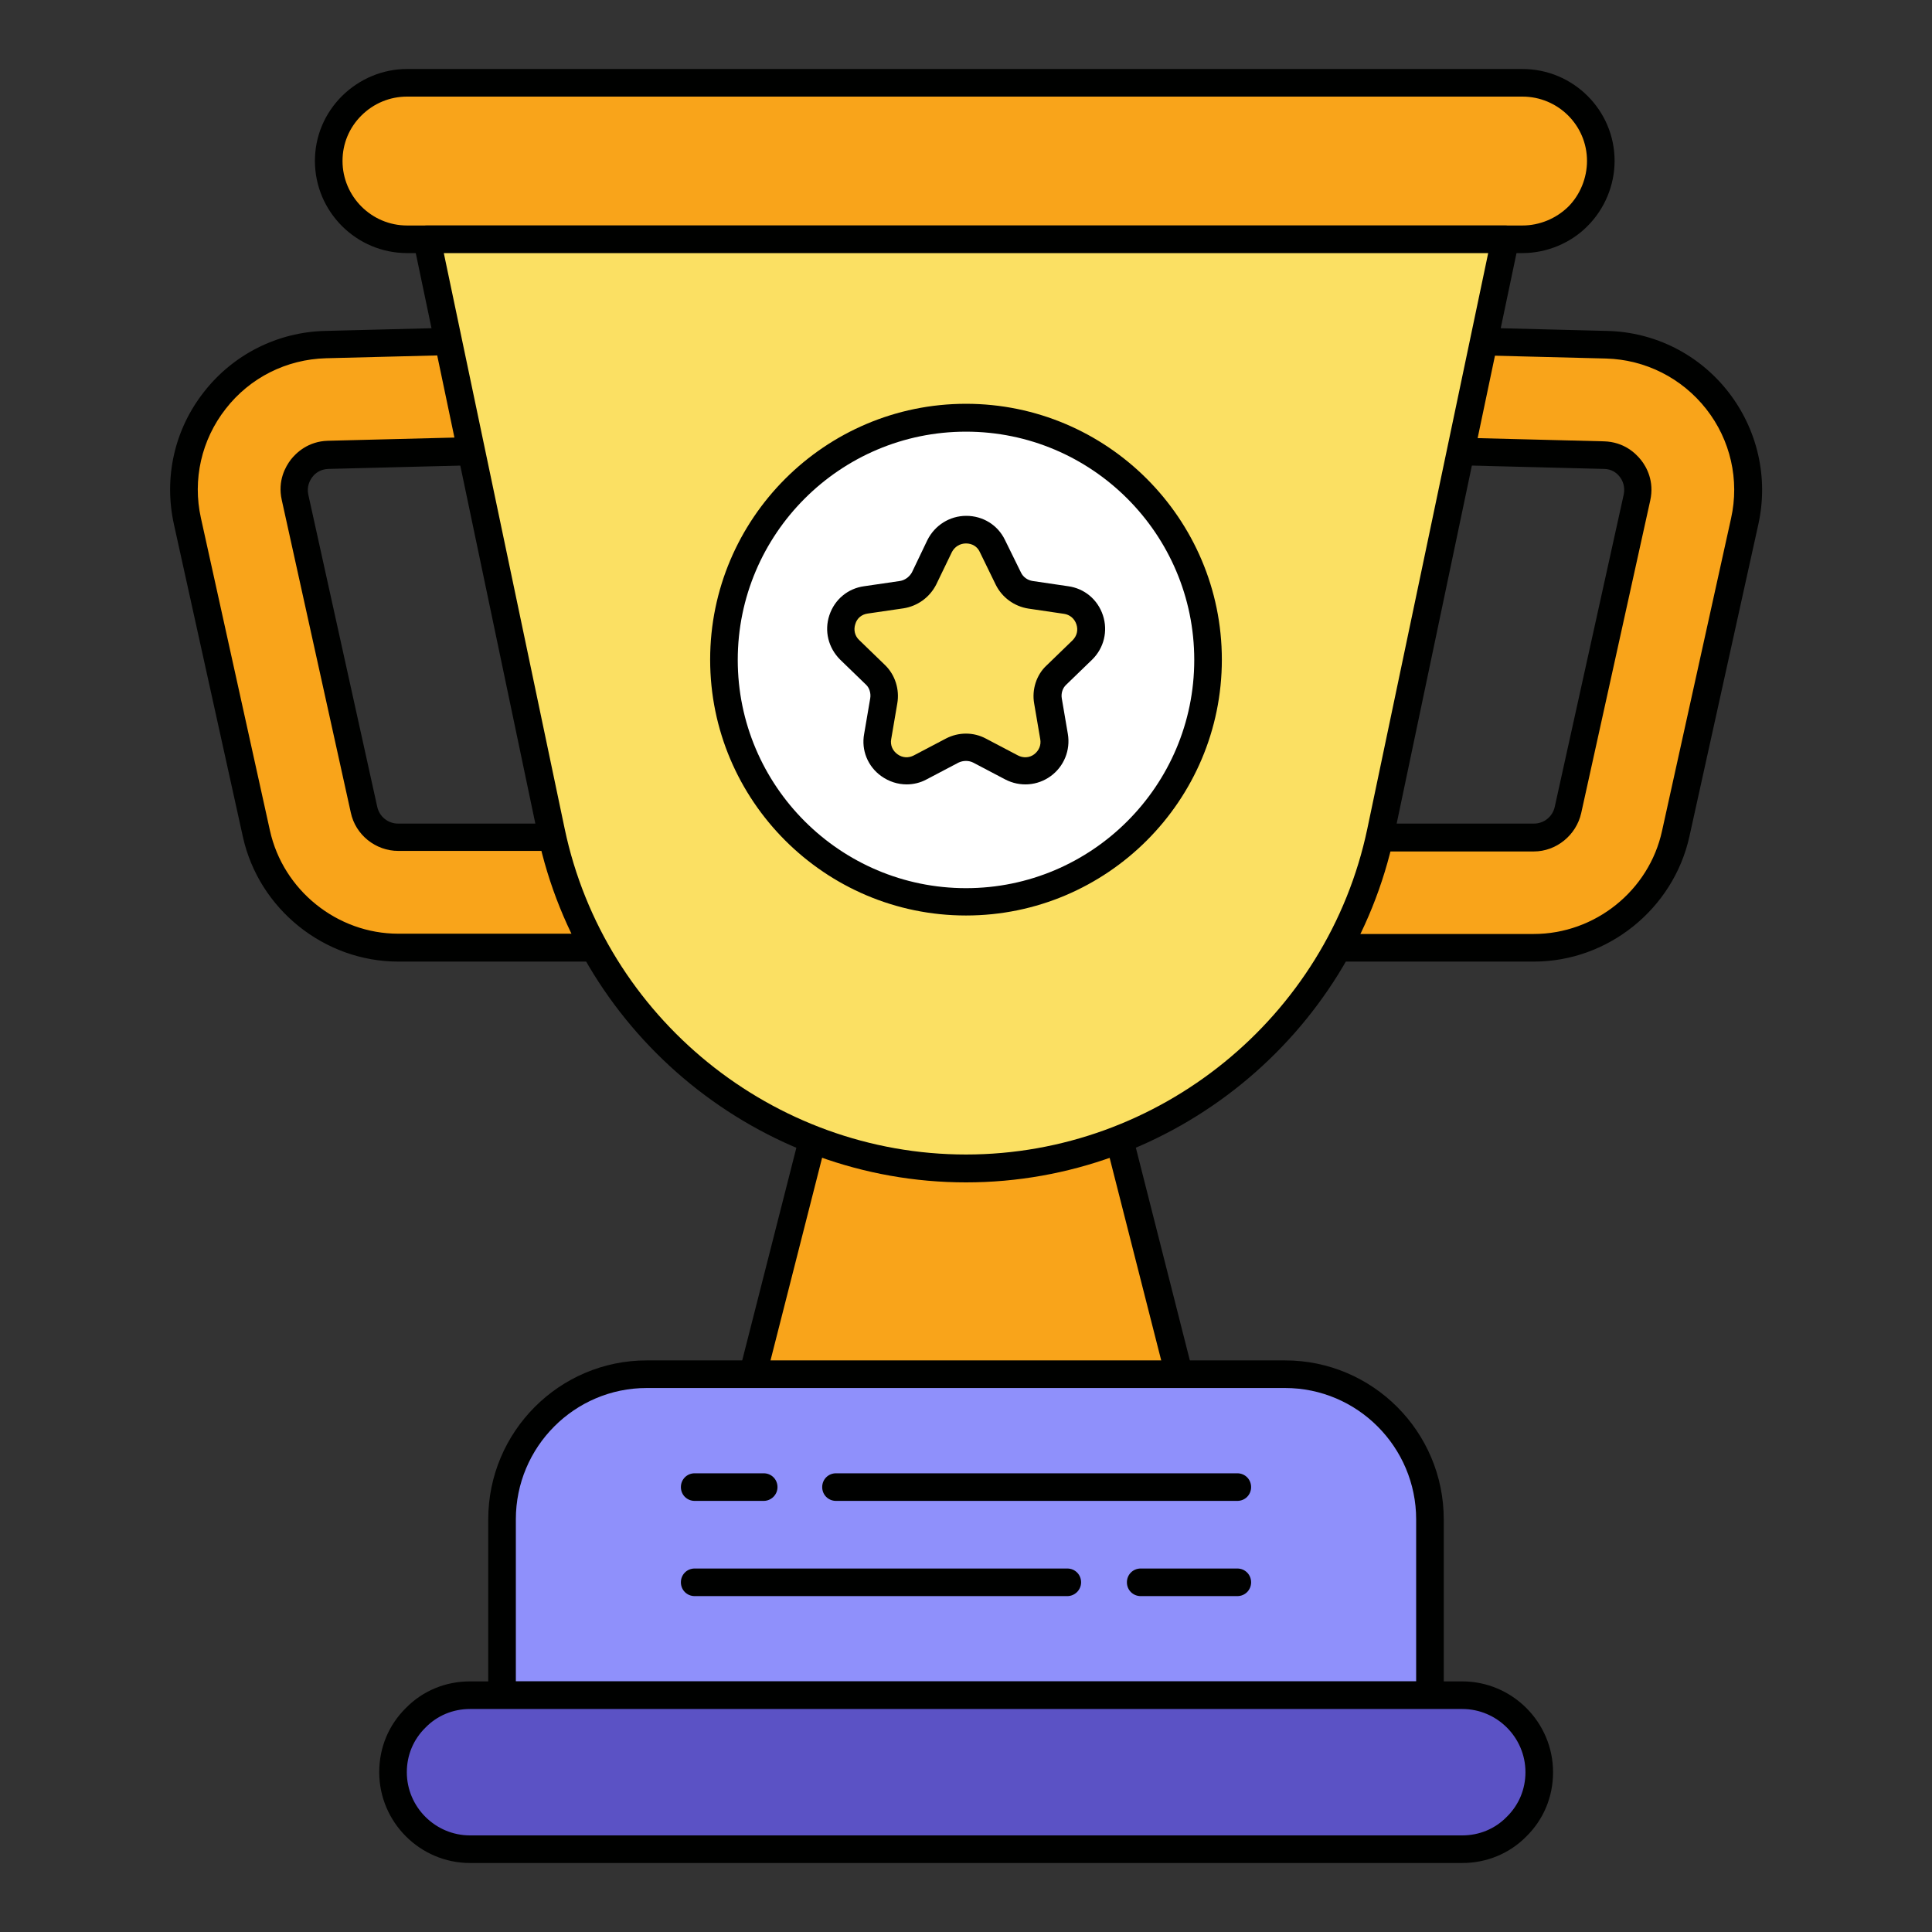 <?xml version="1.0" encoding="UTF-8"?>
<svg xmlns="http://www.w3.org/2000/svg" xml:space="preserve" id="trophy" x="0" y="0" version="1.1" viewBox="0 0 70 70">
  <rect x="0" y="0" width="70" height="70" fill="#333333" stroke="none"/>
  <path fill="#f9a41a" d="M58,5.83c0,0.78-0.32,1.5-0.83,2.01c-0.51,0.51-1.23,0.83-2.01,0.83H14.75c-1.57,0-2.84-1.27-2.84-2.84     c0-0.78,0.32-1.49,0.83-2C13.26,3.32,13.96,3,14.75,3h40.41C56.73,3,58,4.27,58,5.83z"></path>
  <path fill="#000100" d="M55.16,9.17H14.75c-1.84,0-3.34-1.5-3.34-3.34c0-0.89,0.35-1.72,0.98-2.35c0.64-0.63,1.48-0.98,2.36-0.98     h40.41c1.84,0,3.34,1.49,3.34,3.33c0,0.88-0.36,1.74-0.98,2.36C56.91,8.81,56.04,9.17,55.16,9.17z M14.75,3.5     c-0.62,0-1.21,0.24-1.66,0.69c-0.44,0.44-0.68,1.02-0.68,1.64c0,1.29,1.05,2.34,2.34,2.34h40.41c0.62,0,1.22-0.25,1.66-0.68     c0.43-0.43,0.68-1.04,0.68-1.66c0-1.29-1.05-2.33-2.34-2.33H14.75z"></path>
  <path fill="#f9a41a" d="M22.17,34.34h-7.75c-2.45,0-4.61-1.74-5.14-4.13l-2.5-11.32c-0.34-1.54,0.02-3.14,1-4.38      c0.97-1.24,2.44-1.98,4.01-2.02l8.29-0.21c1.09-0.03,2.02,0.84,2.05,1.95c0.03,1.1-0.84,2.02-1.95,2.05l-8.29,0.21      c-0.52,0.01-0.83,0.31-0.96,0.49c-0.14,0.18-0.35,0.55-0.24,1.05l2.5,11.32c0.13,0.58,0.65,0.99,1.24,0.99h7.75c1.1,0,2,0.9,2,2      C24.17,33.44,23.28,34.34,22.17,34.34z"></path>
  <path fill="#000100" d="M22.18,34.84h-7.75c-2.68,0-5.05-1.9-5.63-4.52L6.3,18.99c-0.37-1.69,0.02-3.43,1.09-4.79      c1.06-1.36,2.67-2.17,4.39-2.21l8.29-0.21c0.66-0.03,1.29,0.22,1.78,0.68c0.49,0.46,0.77,1.08,0.78,1.75      c0.02,0.67-0.23,1.3-0.69,1.79s-1.08,0.76-1.75,0.78l-8.29,0.21c-0.3,0.01-0.48,0.16-0.58,0.29c-0.1,0.13-0.21,0.35-0.15,0.64      l2.5,11.32c0.08,0.35,0.39,0.6,0.75,0.6h7.75c1.38,0,2.5,1.12,2.5,2.5S23.55,34.84,22.18,34.84z M20.14,12.77      c-0.01,0-0.03,0-0.04,0l-8.29,0.21c-1.43,0.04-2.75,0.7-3.63,1.83c-0.88,1.12-1.21,2.57-0.9,3.96l2.5,11.32      c0.48,2.17,2.44,3.74,4.65,3.74h7.75c0.83,0,1.5-0.67,1.5-1.5s-0.67-1.5-1.5-1.5h-7.75c-0.82,0-1.55-0.58-1.72-1.39l-2.5-11.32      c-0.16-0.71,0.14-1.22,0.33-1.47c0.19-0.24,0.62-0.66,1.34-0.68l8.29-0.21c0.4-0.01,0.77-0.17,1.05-0.47      c0.28-0.29,0.42-0.67,0.41-1.07c-0.01-0.4-0.18-0.77-0.47-1.05C20.88,12.92,20.52,12.77,20.14,12.77z"></path>
  <path fill="#f9a41a" d="M47.83,34.34h7.75c2.45,0,4.61-1.74,5.14-4.13l2.5-11.32c0.34-1.54-0.02-3.14-1-4.38      c-0.97-1.24-2.44-1.98-4.01-2.02l-8.29-0.21c-1.09-0.03-2.02,0.84-2.05,1.95c-0.03,1.1,0.84,2.02,1.95,2.05l8.29,0.21      c0.52,0.01,0.83,0.31,0.96,0.49c0.14,0.18,0.35,0.55,0.24,1.05l-2.5,11.32c-0.13,0.58-0.65,0.99-1.24,0.99h-7.75      c-1.1,0-2,0.9-2,2C45.83,33.44,46.72,34.34,47.83,34.34z"></path>
  <path fill="#000100" d="M55.58,34.84h-7.75c-1.38,0-2.5-1.12-2.5-2.5s1.12-2.5,2.5-2.5h7.75c0.36,0,0.67-0.25,0.75-0.6l2.5-11.32      c0.06-0.29-0.04-0.51-0.14-0.64c-0.1-0.13-0.28-0.29-0.58-0.29l-8.29-0.21c-0.67-0.02-1.29-0.29-1.75-0.78s-0.7-1.12-0.69-1.79      c0.02-0.67,0.3-1.29,0.78-1.75c0.49-0.46,1.13-0.71,1.78-0.68l8.29,0.21c1.73,0.04,3.33,0.85,4.39,2.21      c1.06,1.36,1.46,3.11,1.09,4.79l-2.5,11.32C60.63,32.93,58.26,34.84,55.58,34.84z M47.82,30.84c-0.83,0-1.5,0.67-1.5,1.5      s0.67,1.5,1.5,1.5h7.75c2.22,0,4.18-1.57,4.65-3.74l2.5-11.32c0.31-1.39-0.02-2.84-0.9-3.96c-0.88-1.12-2.2-1.79-3.63-1.83      l-8.29-0.21c-0.4-0.03-0.77,0.13-1.07,0.41c-0.29,0.28-0.46,0.65-0.47,1.05c-0.01,0.4,0.14,0.78,0.41,1.07      c0.28,0.29,0.65,0.46,1.05,0.47l8.29,0.21c0.73,0.02,1.15,0.43,1.35,0.68c0.19,0.24,0.49,0.76,0.33,1.47l-2.5,11.32      c-0.18,0.8-0.9,1.39-1.72,1.39H47.82z"></path>
  <polygon fill="#f9a41a" points="29.77 39.98 26.75 51.86 43.25 51.86 40.23 39.98"></polygon>
  <path fill="#000100" d="M43.89,52.36H26.11l3.28-12.88h11.23L43.89,52.36z M27.39,51.36h15.21l-2.77-10.88h-9.67L27.39,51.36z"></path>
  <path fill="#8f90fb" d="M51.81,55.05v6.37H18.19v-6.37c0-2.9,2.35-5.26,5.24-5.26h23.13C49.46,49.79,51.81,52.15,51.81,55.05z"></path>
  <path fill="#000100" d="M51.81,61.92H18.19c-0.28,0-0.5-0.22-0.5-0.5v-6.37c0-3.18,2.58-5.76,5.74-5.76h23.13    c3.17,0,5.75,2.58,5.75,5.76v6.37C52.31,61.7,52.09,61.92,51.81,61.92z M18.69,60.92h32.62v-5.87c0-2.62-2.13-4.76-4.75-4.76    H23.43c-2.61,0-4.74,2.13-4.74,4.76V60.92z"></path>
  <g>
    <path fill="#5b52c5" d="M55.76,64.21c0,0.77-0.31,1.47-0.82,1.97c-0.5,0.51-1.2,0.82-1.97,0.82H17.02c-1.54,0-2.79-1.25-2.79-2.79    c0-0.77,0.31-1.47,0.82-1.97c0.5-0.51,1.2-0.82,1.97-0.82h35.95C54.51,61.42,55.76,62.67,55.76,64.21z"></path>
    <path fill="#000100" d="M52.98,67.5H17.03c-1.81,0-3.29-1.48-3.29-3.29c0-0.89,0.34-1.71,0.97-2.33c0.61-0.62,1.43-0.96,2.32-0.96    h35.95c1.81,0,3.29,1.48,3.29,3.29c0,0.89-0.34,1.71-0.97,2.33C54.69,67.16,53.86,67.5,52.98,67.5z M17.03,61.92    c-0.62,0-1.19,0.24-1.61,0.67c-0.44,0.43-0.68,1-0.68,1.62c0,1.26,1.03,2.29,2.29,2.29h35.95c0.62,0,1.19-0.24,1.61-0.67    c0.44-0.43,0.68-1,0.68-1.62c0-1.26-1.03-2.29-2.29-2.29H17.03z"></path>
  </g>
  <g>
    <path fill="#fbe063" d="M35,42.34L35,42.34c-7.26,0-13.53-5.09-15.03-12.2L15.47,8.67h39.07l-4.51,21.47     C48.53,37.25,42.26,42.34,35,42.34z"></path>
    <path fill="#000100" d="M35,42.84c-7.46,0-13.98-5.3-15.52-12.6L14.98,8.77c-0.03-0.15,0.01-0.3,0.1-0.42     c0.09-0.12,0.24-0.18,0.39-0.18h39.07c0.15,0,0.29,0.07,0.39,0.18c0.09,0.12,0.13,0.27,0.1,0.42l-4.51,21.47     C48.98,37.54,42.46,42.84,35,42.84z M16.08,9.17l4.38,20.86c1.44,6.84,7.55,11.8,14.54,11.8h0c6.99,0,13.1-4.96,14.54-11.8     l4.38-20.86H16.08z"></path>
  </g>
  <g>
    <path fill="#000100" d="M44.83 54.38H30.29c-.28 0-.5-.22-.5-.5s.22-.5.5-.5h14.54c.28 0 .5.22.5.5S45.11 54.38 44.83 54.38zM27.67 54.38h-2.5c-.28 0-.5-.22-.5-.5s.22-.5.5-.5h2.5c.28 0 .5.22.5.5S27.94 54.38 27.67 54.38zM44.83 57.83h-3.5c-.28 0-.5-.22-.5-.5s.22-.5.5-.5h3.5c.28 0 .5.22.5.5S45.11 57.83 44.83 57.83zM38.67 57.83h-13.5c-.28 0-.5-.22-.5-.5s.22-.5.5-.5h13.5c.28 0 .5.22.5.5S38.94 57.83 38.67 57.83z"></path>
  </g>
  <g>
    <circle cx="35" cy="23.9" r="8.77" fill="#fff"></circle>
    <path fill="#000100" d="M35,33.17c-5.11,0-9.27-4.16-9.27-9.27s4.16-9.27,9.27-9.27s9.27,4.16,9.27,9.27S40.11,33.17,35,33.17z     M35,15.64c-4.56,0-8.27,3.71-8.27,8.27s3.71,8.27,8.27,8.27s8.27-3.71,8.27-8.27S39.56,15.64,35,15.64z"></path>
  </g>
  <g>
    <path fill="#fbe063" d="M39.21,23.54l-0.94,0.91c-0.25,0.24-0.36,0.6-0.3,0.94l0.22,1.29c0.15,0.87-0.76,1.53-1.54,1.12l-1.16-0.61     c-0.31-0.16-0.68-0.16-0.99,0l-1.16,0.61c-0.77,0.41-1.69-0.25-1.54-1.12l0.22-1.29c0.06-0.34-0.05-0.7-0.3-0.94l-0.94-0.91     c-0.63-0.62-0.28-1.69,0.59-1.81l1.3-0.19c0.34-0.05,0.64-0.27,0.8-0.58l0.57-1.18c0.39-0.79,1.52-0.79,1.91,0l0.58,1.18     c0.15,0.31,0.45,0.53,0.8,0.58l1.29,0.19C39.49,21.85,39.84,22.92,39.21,23.54z"></path>
    <path fill="#000100" d="M32.85,28.42c-0.32,0-0.64-0.1-0.92-0.3c-0.49-0.35-0.73-0.94-0.62-1.53l0.22-1.29     c0.03-0.18-0.03-0.38-0.15-0.49l-0.94-0.91c-0.43-0.43-0.58-1.04-0.39-1.61c0.19-0.57,0.67-0.97,1.26-1.05l1.3-0.19     c0.18-0.03,0.34-0.15,0.43-0.31l0.56-1.17c0.27-0.54,0.81-0.88,1.41-0.88s1.14,0.33,1.4,0.87l0.58,1.18     c0.08,0.17,0.24,0.28,0.42,0.31l1.29,0.19c0.59,0.08,1.07,0.48,1.26,1.05c0.19,0.57,0.04,1.19-0.39,1.61c0,0,0,0,0,0l-0.94,0.91     c-0.13,0.12-0.19,0.31-0.16,0.49l0.22,1.29c0.1,0.59-0.14,1.18-0.62,1.53c-0.48,0.35-1.11,0.4-1.65,0.12l-1.16-0.61     c-0.16-0.08-0.36-0.08-0.53,0l-1.16,0.61C33.35,28.36,33.1,28.42,32.85,28.42z M35,19.69c-0.22,0-0.41,0.12-0.51,0.31l-0.57,1.18     c-0.24,0.47-0.68,0.78-1.18,0.86l-1.3,0.19c-0.22,0.03-0.39,0.17-0.45,0.38c-0.07,0.21-0.02,0.43,0.14,0.58l0.94,0.91     c0.36,0.35,0.53,0.88,0.44,1.39l-0.22,1.29c-0.04,0.22,0.05,0.42,0.23,0.55c0.18,0.13,0.4,0.14,0.59,0.04l1.16-0.61     c0.46-0.24,1-0.24,1.45,0l1.16,0.61c0.19,0.1,0.42,0.09,0.59-0.04s0.26-0.33,0.22-0.55l-0.22-1.29c-0.09-0.5,0.08-1.04,0.45-1.38     l0.94-0.91c0.16-0.16,0.21-0.37,0.14-0.58c-0.07-0.21-0.24-0.35-0.45-0.38l-1.29-0.19c-0.51-0.08-0.95-0.4-1.18-0.86L35.5,20     C35.41,19.8,35.22,19.69,35,19.69z M39.21,23.54L39.21,23.54L39.21,23.54z"></path>
  </g>
</svg>
